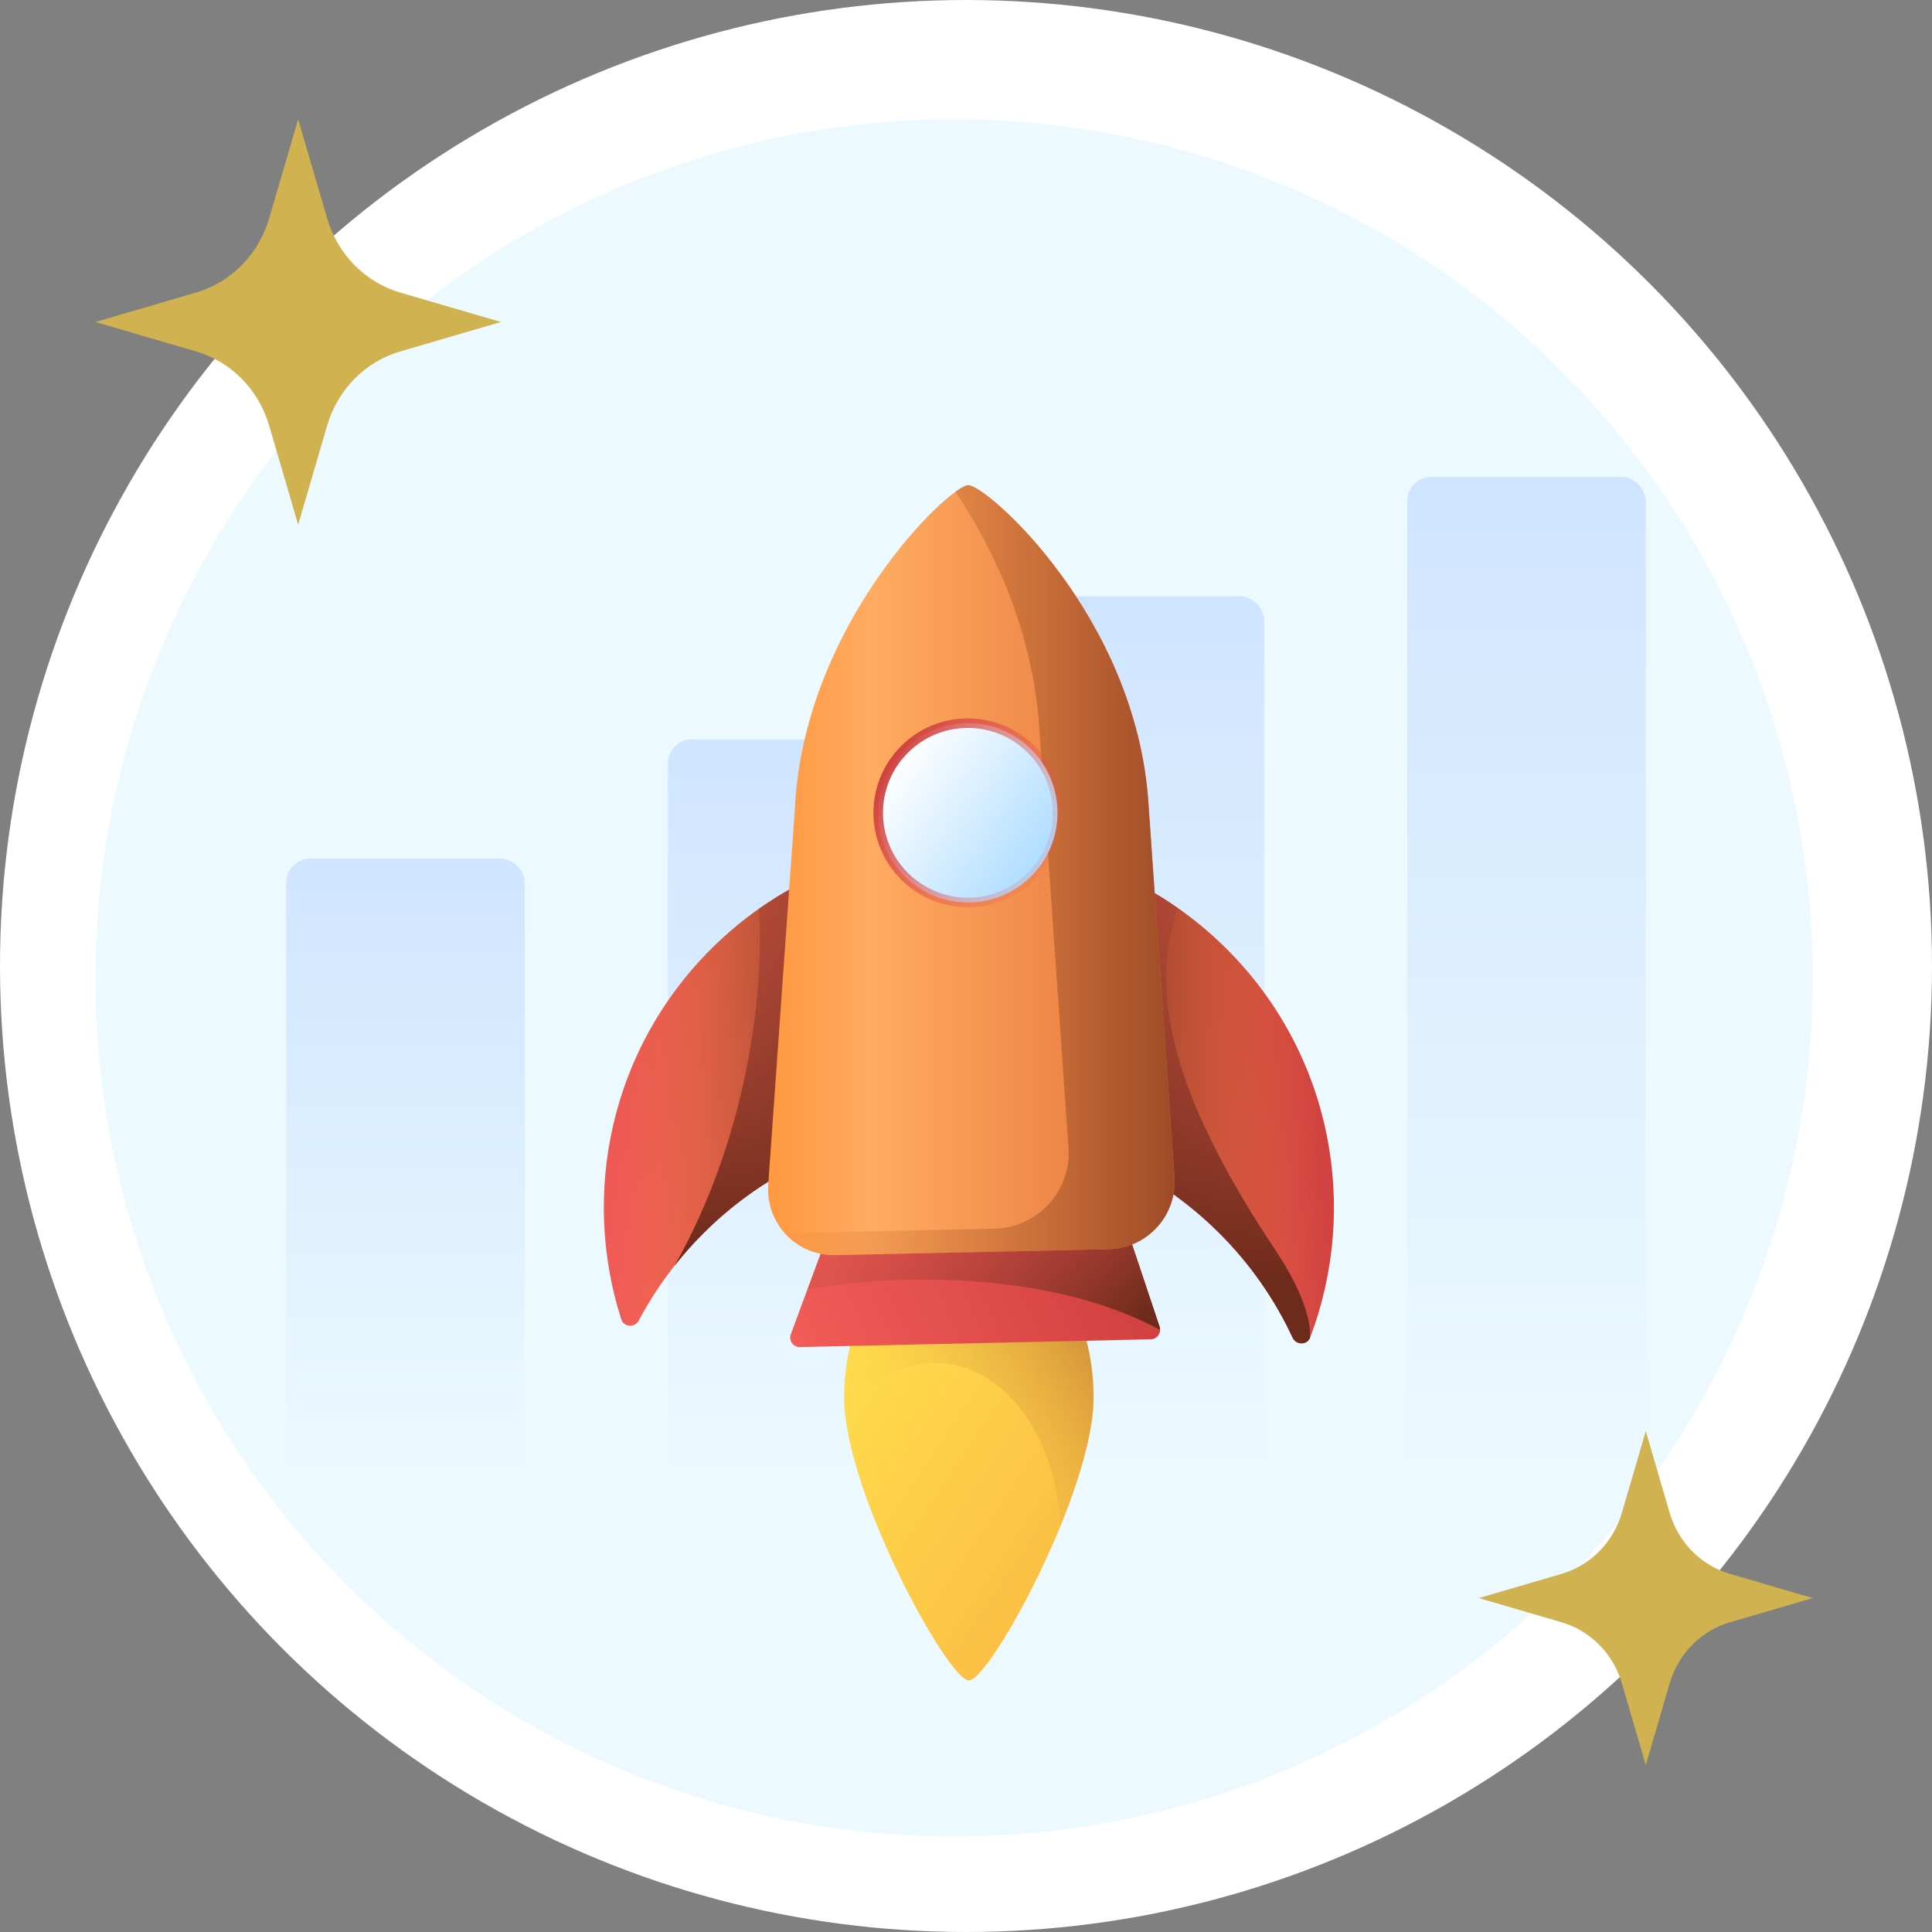 <svg width="81" height="81" viewBox="0 0 81 81" fill="none" xmlns="http://www.w3.org/2000/svg">
<rect x="0" y="0" width="81" height="81" fill="#808080" stroke="none"/>
<circle cx="40.5" cy="40.5" r="40.5" fill="white"/>
<circle cx="40" cy="41" r="36" fill="#ECFAFF"/>
<rect x="12" y="36" width="10" height="26" rx="1" fill="url(#paint0_linear_13343_5078)"/>
<rect x="28" y="31" width="10" height="31" rx="1" fill="url(#paint1_linear_13343_5078)"/>
<rect x="43" y="25" width="10" height="37" rx="1" fill="url(#paint2_linear_13343_5078)"/>
<rect x="59" y="20" width="10" height="42" rx="1" fill="url(#paint3_linear_13343_5078)"/>
<path d="M54.191 56.08C54.34 56.401 54.803 56.407 54.928 56.076C57.005 50.614 55.844 44.203 51.444 39.803C45.467 33.826 35.776 33.826 29.798 39.803C25.601 44 24.351 50.028 26.048 55.316C26.156 55.653 26.618 55.671 26.784 55.358C27.48 54.047 28.38 52.816 29.485 51.711C35.462 45.734 45.154 45.734 51.131 51.711C52.436 53.016 53.456 54.498 54.191 56.08Z" fill="url(#paint4_linear_13343_5078)"/>
<path d="M54.191 56.079C54.34 56.4 54.803 56.406 54.928 56.075C57.005 50.613 55.844 44.202 51.444 39.803C45.467 33.825 35.776 33.825 29.798 39.803C25.601 43.999 24.351 50.027 26.048 55.315C26.156 55.652 26.618 55.67 26.784 55.357C27.48 54.046 28.38 52.815 29.485 51.71C35.462 45.733 45.154 45.733 51.131 51.71C52.436 53.015 53.456 54.497 54.191 56.079Z" fill="url(#paint5_linear_13343_5078)"/>
<path d="M45.849 58.586C45.849 62.519 41.491 70.453 40.62 70.453C39.748 70.453 35.391 62.519 35.391 58.586C35.391 54.654 37.732 51.466 40.62 51.466C43.508 51.466 45.849 54.654 45.849 58.586Z" fill="url(#paint6_linear_13343_5078)"/>
<path d="M35.392 58.587C35.392 54.655 37.733 51.467 40.621 51.467C43.509 51.468 45.85 54.655 45.85 58.587C45.85 60.055 45.242 62.082 44.435 64.045C44.351 60.213 42.045 57.142 39.21 57.142C37.727 57.142 36.389 57.984 35.438 59.335C35.408 59.073 35.392 58.823 35.392 58.587Z" fill="url(#paint7_linear_13343_5078)"/>
<path d="M33.155 55.938C33.057 56.203 33.257 56.484 33.539 56.477L48.246 56.151C48.515 56.145 48.702 55.879 48.616 55.624L47.415 52.032L34.465 52.402L33.155 55.938Z" fill="url(#paint8_linear_13343_5078)"/>
<path d="M34.468 52.401L47.418 52.032L48.618 55.623C48.633 55.668 48.637 55.714 48.636 55.758C43.749 53.116 36.94 53.489 33.855 54.054L34.468 52.401Z" fill="url(#paint9_linear_13343_5078)"/>
<path d="M41.636 47.286C41.562 46.578 41.576 45.848 41.7 45.101C42.668 39.295 45.045 37.231 47.137 36.773C47.911 37.136 48.661 37.568 49.378 38.069C48.466 40.754 48.355 44.731 53.4 52.3C54.521 53.98 54.964 55.225 54.923 56.088C54.79 56.405 54.34 56.396 54.192 56.079C53.457 54.497 52.437 53.015 51.132 51.71C48.481 49.059 45.099 47.586 41.636 47.286ZM28.281 53.067C31.528 47.332 32.035 41.035 31.816 38.105C32.506 37.618 33.226 37.197 33.97 36.838C35.883 37.535 38.45 40 39 43.3C39.182 44.39 38.52 45.883 37.399 47.506C34.5 48.065 31.731 49.465 29.486 51.71C29.053 52.143 28.652 52.598 28.281 53.067Z" fill="url(#paint10_linear_13343_5078)"/>
<path d="M33.321 33.952C33.683 26.151 39.81 20.356 40.589 20.339C41.368 20.323 47.617 25.849 48.147 33.631L49.242 49.362C49.268 49.741 49.216 50.122 49.09 50.482C48.963 50.842 48.765 51.173 48.507 51.455C48.249 51.737 47.937 51.964 47.59 52.122C47.242 52.28 46.867 52.366 46.487 52.374L35.023 52.622C34.643 52.631 34.266 52.561 33.916 52.418C33.565 52.275 33.248 52.062 32.984 51.791C32.72 51.521 32.515 51.198 32.381 50.844C32.247 50.49 32.187 50.111 32.204 49.731L33.321 33.952Z" fill="url(#paint11_linear_13343_5078)"/>
<path d="M41.702 51.511C42.129 51.502 42.55 51.406 42.94 51.228C43.331 51.051 43.682 50.795 43.972 50.478C44.261 50.162 44.484 49.79 44.626 49.386C44.768 48.981 44.826 48.553 44.797 48.127L43.567 30.458C43.302 26.566 41.761 23.178 40.059 20.616C40.306 20.437 40.489 20.342 40.588 20.34C41.369 20.325 47.615 25.85 48.145 33.631L49.24 49.362C49.266 49.741 49.214 50.123 49.088 50.482C48.962 50.842 48.764 51.174 48.506 51.456C48.248 51.738 47.935 51.965 47.588 52.123C47.241 52.281 46.865 52.367 46.485 52.375L35.022 52.623C34.642 52.631 34.265 52.562 33.914 52.419C33.563 52.276 33.246 52.063 32.982 51.792C32.954 51.763 32.929 51.732 32.902 51.702L41.702 51.511Z" fill="url(#paint12_linear_13343_5078)"/>
<path d="M36.819 34.077C36.82 32.002 38.503 30.319 40.578 30.319C42.653 30.32 44.336 32.002 44.336 34.077C44.336 36.153 42.654 37.836 40.578 37.836C38.503 37.836 36.819 36.153 36.819 34.077Z" fill="url(#paint13_linear_13343_5078)" stroke="url(#paint14_linear_13343_5078)" stroke-width="0.4"/>
<path d="M69 60L70.002 63.427C70.365 64.666 71.316 65.63 72.526 65.984L76 67L72.526 68.016C71.316 68.37 70.365 69.334 70.002 70.573L69 74L67.998 70.573C67.635 69.334 66.684 68.37 65.474 68.016L62 67L65.474 65.984C66.684 65.63 67.635 64.666 67.998 63.427L69 60Z" fill="#D0B250"/>
<path d="M12.5 5L13.717 9.161C14.157 10.666 15.312 11.837 16.782 12.267L21 13.5L16.782 14.733C15.312 15.163 14.157 16.334 13.717 17.839L12.5 22L11.283 17.839C10.843 16.334 9.688 15.163 8.218 14.733L4 13.5L8.218 12.267C9.688 11.837 10.843 10.666 11.283 9.161L12.5 5Z" fill="#D0B250"/>
<defs>
<linearGradient id="paint0_linear_13343_5078" x1="17" y1="36" x2="17" y2="62" gradientUnits="userSpaceOnUse">
<stop stop-color="#CFE5FF"/>
<stop offset="1" stop-color="#ECFAFF"/>
</linearGradient>
<linearGradient id="paint1_linear_13343_5078" x1="33" y1="31" x2="33" y2="62" gradientUnits="userSpaceOnUse">
<stop stop-color="#CFE5FF"/>
<stop offset="1" stop-color="#ECFAFF"/>
</linearGradient>
<linearGradient id="paint2_linear_13343_5078" x1="48" y1="25" x2="48" y2="62" gradientUnits="userSpaceOnUse">
<stop stop-color="#CFE5FF"/>
<stop offset="1" stop-color="#ECFAFF"/>
</linearGradient>
<linearGradient id="paint3_linear_13343_5078" x1="64" y1="20" x2="64" y2="62" gradientUnits="userSpaceOnUse">
<stop stop-color="#CFE5FF"/>
<stop offset="1" stop-color="#ECFAFF"/>
</linearGradient>
<linearGradient id="paint4_linear_13343_5078" x1="19.879" y1="49.723" x2="53.719" y2="33.522" gradientUnits="userSpaceOnUse">
<stop stop-color="#F55E59"/>
<stop offset="1" stop-color="#CC3D3D"/>
</linearGradient>
<linearGradient id="paint5_linear_13343_5078" x1="55.474" y1="47.112" x2="25.771" y2="47.112" gradientUnits="userSpaceOnUse">
<stop stop-color="#FF9A42" stop-opacity="0"/>
<stop offset="0.339" stop-color="#6D2B1B"/>
<stop offset="0.651" stop-color="#6D2B1B"/>
<stop offset="1" stop-color="#FF9A42" stop-opacity="0"/>
</linearGradient>
<linearGradient id="paint6_linear_13343_5078" x1="35.4" y1="57.7" x2="46.2" y2="64.9" gradientUnits="userSpaceOnUse">
<stop stop-color="#FFDB4C"/>
<stop offset="1" stop-color="#FABD43"/>
</linearGradient>
<linearGradient id="paint7_linear_13343_5078" x1="34.5" y1="57.7" x2="42.006" y2="51.622" gradientUnits="userSpaceOnUse">
<stop stop-color="#FFDB4C" stop-opacity="0"/>
<stop offset="1" stop-color="#994228" stop-opacity="0.4"/>
</linearGradient>
<linearGradient id="paint8_linear_13343_5078" x1="31.664" y1="55.204" x2="47.129" y2="48.144" gradientUnits="userSpaceOnUse">
<stop stop-color="#F55E59"/>
<stop offset="1" stop-color="#CC3D3D"/>
</linearGradient>
<linearGradient id="paint9_linear_13343_5078" x1="37.918" y1="43.561" x2="47.945" y2="55.205" gradientUnits="userSpaceOnUse">
<stop stop-color="#F55E59" stop-opacity="0"/>
<stop offset="1" stop-color="#6D2B1B"/>
</linearGradient>
<linearGradient id="paint10_linear_13343_5078" x1="39.912" y1="18.261" x2="38.111" y2="52.857" gradientUnits="userSpaceOnUse">
<stop stop-color="#F55E59" stop-opacity="0"/>
<stop offset="1" stop-color="#6D2B1B"/>
</linearGradient>
<linearGradient id="paint11_linear_13343_5078" x1="32.621" y1="38.869" x2="48.698" y2="38.869" gradientUnits="userSpaceOnUse">
<stop stop-color="#FF9A42"/>
<stop offset="0.245" stop-color="#FFAB61"/>
<stop offset="1" stop-color="#E6743C"/>
</linearGradient>
<linearGradient id="paint12_linear_13343_5078" x1="28.797" y1="30.161" x2="54.437" y2="30.161" gradientUnits="userSpaceOnUse">
<stop stop-color="#FF9A42" stop-opacity="0"/>
<stop offset="0" stop-color="#FF9A42" stop-opacity="0"/>
<stop offset="1" stop-color="#6D2B1B"/>
</linearGradient>
<linearGradient id="paint13_linear_13343_5078" x1="37.202" y1="32.5" x2="43.502" y2="37" gradientUnits="userSpaceOnUse">
<stop stop-color="white"/>
<stop offset="1" stop-color="#ABDBFF"/>
</linearGradient>
<linearGradient id="paint14_linear_13343_5078" x1="46.202" y1="34.3" x2="38.102" y2="29.8" gradientUnits="userSpaceOnUse">
<stop stop-color="#F55E59" stop-opacity="0"/>
<stop offset="1" stop-color="#CC3D3D"/>
</linearGradient>
</defs>
</svg>
